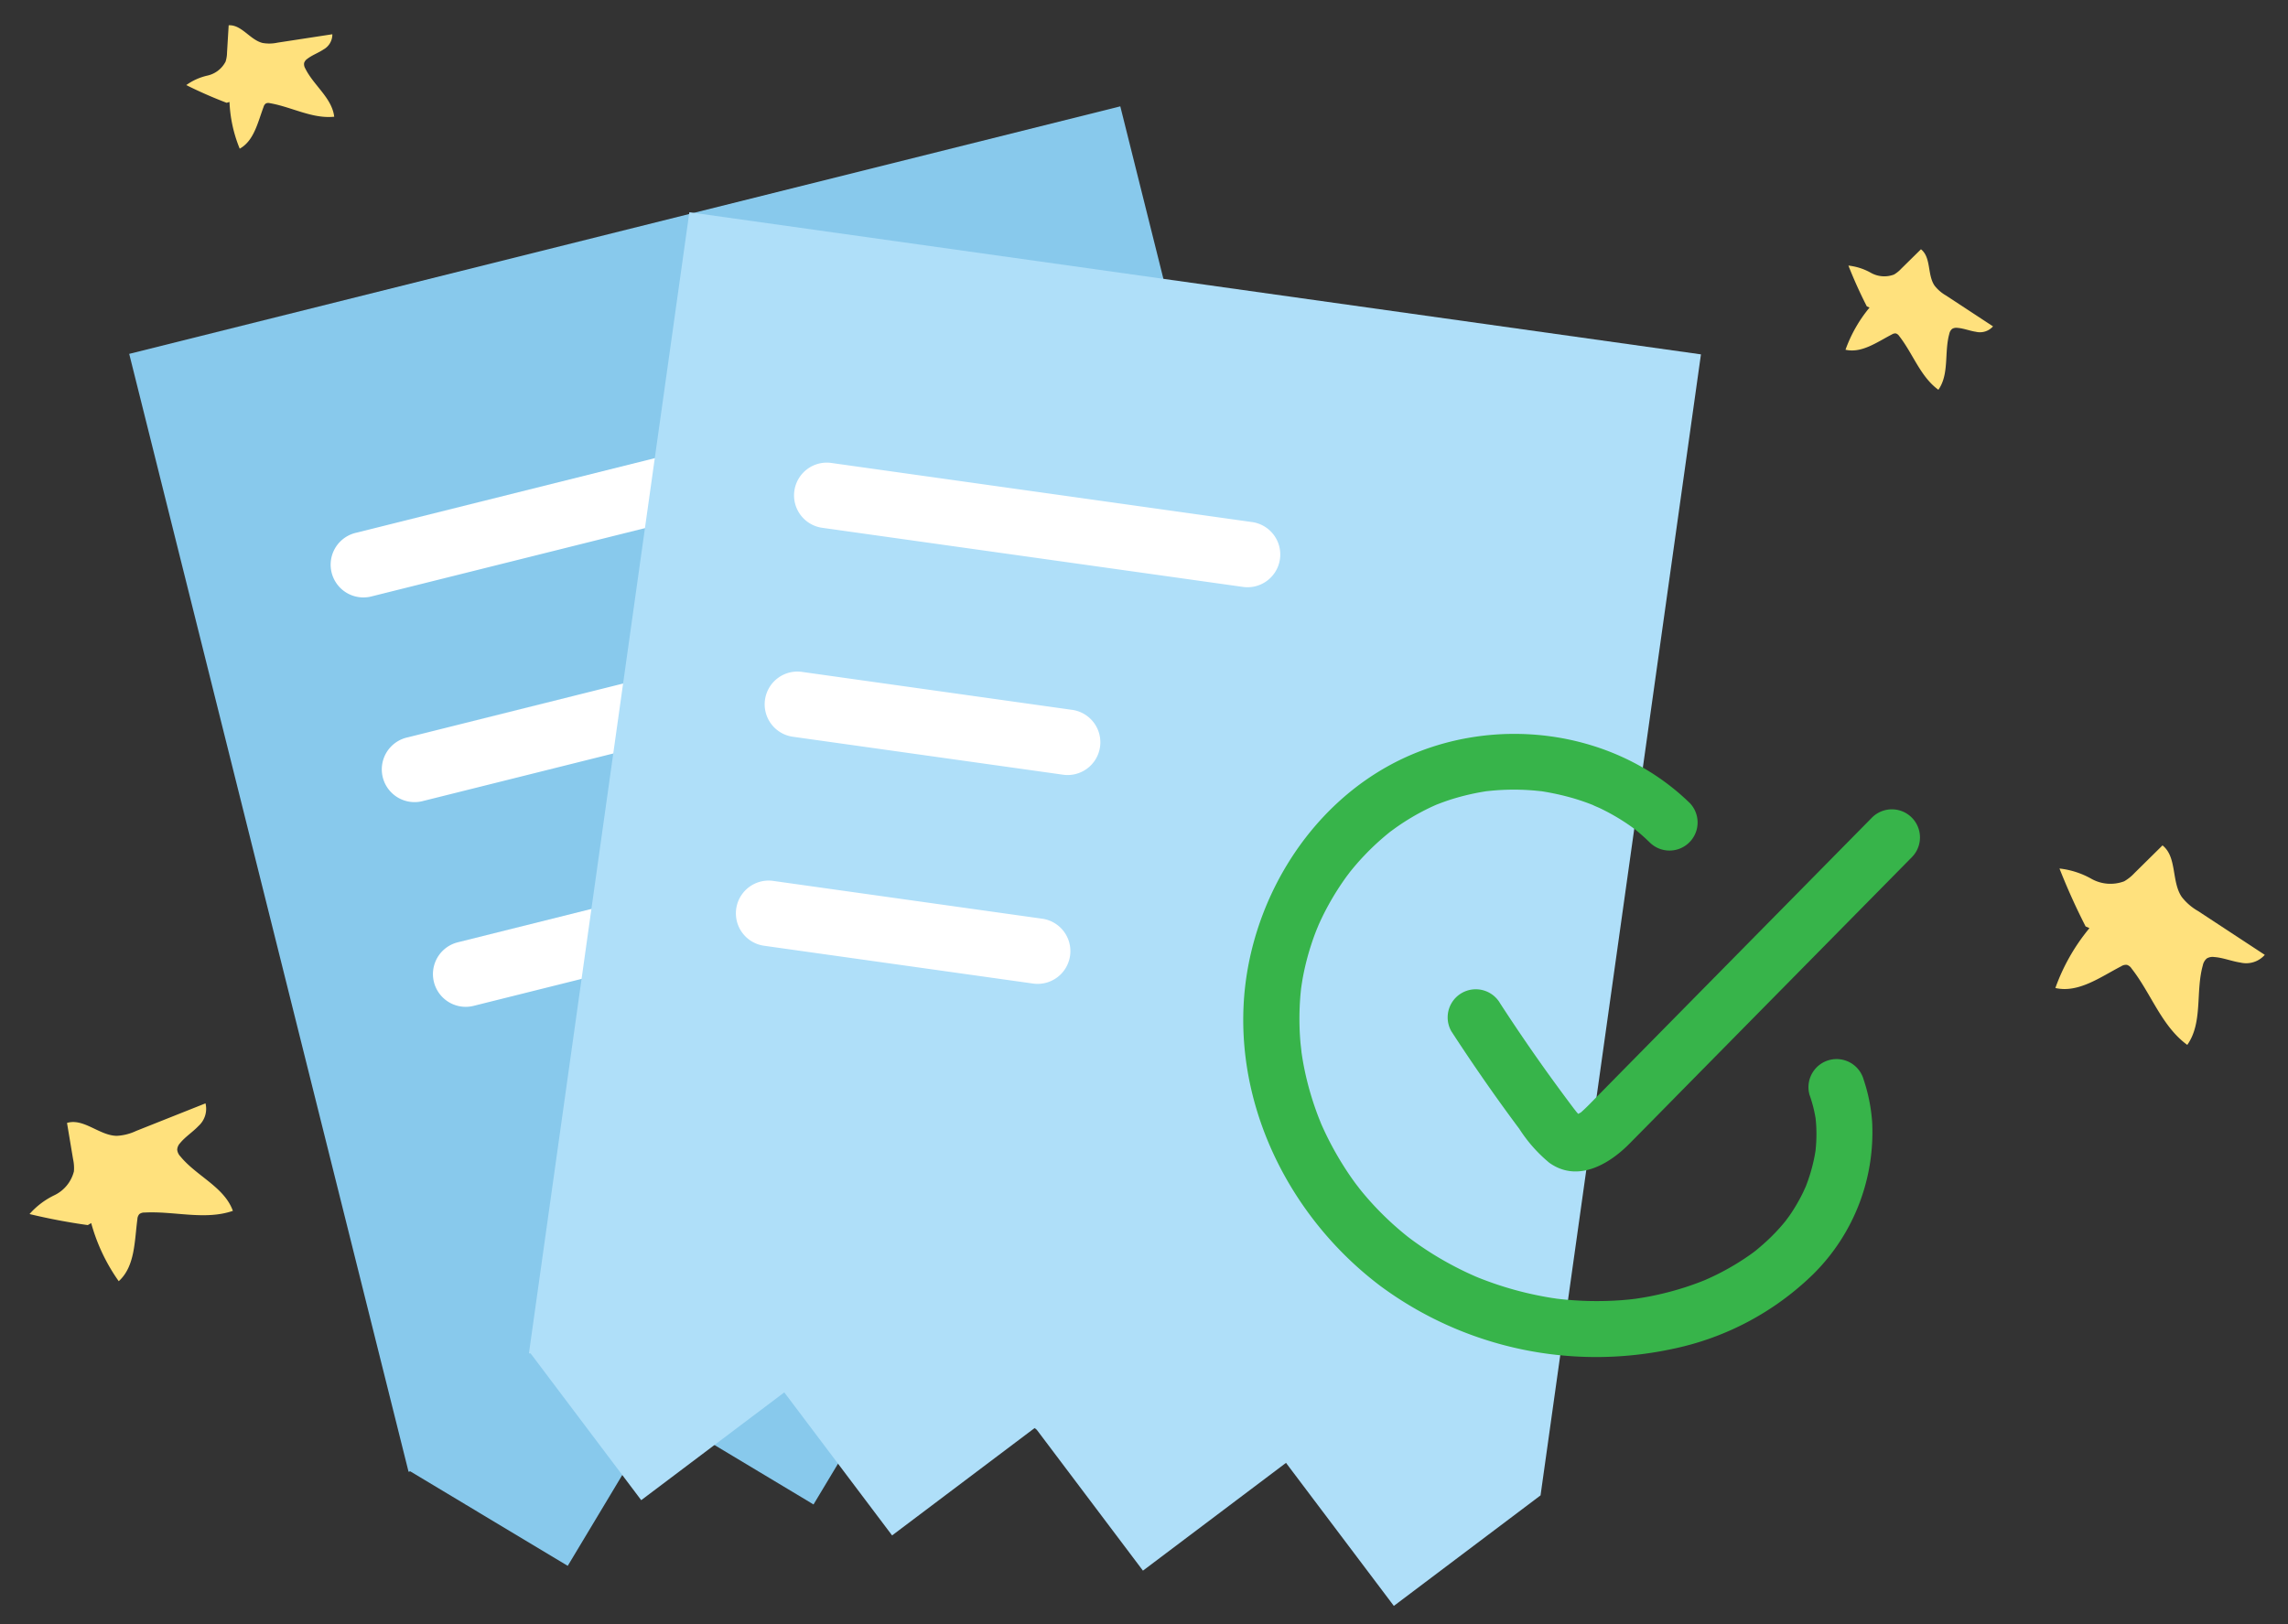 <svg xmlns="http://www.w3.org/2000/svg" width="211.849" height="150.411" viewBox="0 0 211.849 150.411">
  <rect x="0" y="0" width="211.849" height="150.411" fill="#333333" stroke="none"/>
  <g id="Group_4123" data-name="Group 4123" transform="translate(-387 -166.421)">
    <g id="Group_3032" data-name="Group 3032" transform="translate(398.965 176.272)">
      <g id="Group_3021" data-name="Group 3021">
        <g id="Group_3016" data-name="Group 3016">
          <path id="Path_2401" data-name="Path 2401" d="M2175.1,196.591l25.864,103.537.157-.039,14.583,8.753,8.536-14.221,14.221,8.536L2247,288.935l14.221,8.536,8.536-14.221,14.221,8.536,8.753-14.583-25.865-103.537Z" transform="translate(-2175.101 -173.667)" fill="#88c9ec"/>
        </g>
        <g id="Group_3020" data-name="Group 3020" transform="translate(18.652 24.396)">
          <g id="Group_3017" data-name="Group 3017">
            <path id="Path_2402" data-name="Path 2402" d="M2202.735,226.932a3.033,3.033,0,0,1-.733-5.976l60.125-15.019a3.033,3.033,0,1,1,1.469,5.885l-60.124,15.019A3.056,3.056,0,0,1,2202.735,226.932Z" transform="translate(-2199.704 -205.845)" fill="#fff"/>
          </g>
          <g id="Group_3018" data-name="Group 3018" transform="translate(4.736 24.207)">
            <path id="Path_2403" data-name="Path 2403" d="M2208.982,253.613a3.033,3.033,0,0,1-.733-5.976l39.114-9.771a3.033,3.033,0,0,1,1.471,5.885l-39.114,9.771A3.056,3.056,0,0,1,2208.982,253.613Z" transform="translate(-2205.951 -237.776)" fill="#fff"/>
          </g>
          <g id="Group_3019" data-name="Group 3019" transform="translate(9.472 43.167)">
            <path id="Path_2404" data-name="Path 2404" d="M2215.229,278.621a3.033,3.033,0,0,1-.733-5.976l39.114-9.771a3.033,3.033,0,0,1,1.471,5.885l-39.115,9.771A3.042,3.042,0,0,1,2215.229,278.621Z" transform="translate(-2212.198 -262.784)" fill="#fff"/>
          </g>
        </g>
      </g>
      <g id="Group_3022" data-name="Group 3022" transform="translate(51.863 9.806) rotate(8)">
        <path id="Path_2405" data-name="Path 2405" d="M0,0V106.719H.162l12.026,12.027,11.729-11.729,11.728,11.729,11.729-11.729L59.1,118.745l11.728-11.729L82.56,118.745l12.026-12.027V0Z" transform="translate(0 0)" fill="#afdff9"/>
      </g>
      <g id="Group_3027" data-name="Group 3027" transform="translate(103.148 58.119)">
        <g id="Group_3024" data-name="Group 3024" transform="translate(18.917 7.007)">
          <g id="Group_3023" data-name="Group 3023">
            <path id="Path_2406" data-name="Path 2406" d="M2335.663,256.461q2.024,3.116,4.18,6.142,1.039,1.456,2.109,2.89a13.534,13.534,0,0,0,2.763,3.123c2.583,1.855,5.487.193,7.4-1.739q2.34-2.364,4.669-4.738l12.28-12.461,9.215-9.35a2.6,2.6,0,1,0-3.68-3.68l-13.588,13.787-5.69,5.775-3.834,3.891-2.361,2.4c-.37.375-.733.76-1.116,1.122-.169.16-.341.32-.523.463.357-.279-.208.086-.328.168-.238.161.064-.036.12-.047-.307.06-.139.038.07.018-.12.011-.325-.085-.077,0,.035.012.529.143.252.029-.249-.1.042,0,.087.06-.093-.116-.213-.223-.315-.333-.02-.022-.268-.315-.084-.094.214.26-.23-.3-.27-.356q-1.159-1.539-2.283-3.1-2.329-3.241-4.5-6.59a2.6,2.6,0,0,0-4.494,2.627Z" transform="translate(-2335.298 -235.903)" fill="#37b44a"/>
          </g>
        </g>
        <g id="Group_3026" data-name="Group 3026" transform="translate(0)">
          <g id="Group_3025" data-name="Group 3025">
            <path id="Path_2407" data-name="Path 2407" d="M2343.894,230.159c-7.028-6.825-18.079-8.2-26.792-3.962-8.544,4.159-14.024,13.354-14.484,22.72-.5,10.169,4.653,19.968,12.681,26.018a33.6,33.6,0,0,0,26.923,5.839,26.246,26.246,0,0,0,13.168-6.974,18.492,18.492,0,0,0,5.426-14.055,15.8,15.8,0,0,0-.784-3.926,2.6,2.6,0,0,0-5.019,1.384,12.94,12.94,0,0,1,.442,1.542c.024.112.047.223.068.335.015.079.1.554.045.217-.053-.309.009.061.013.106.018.19.036.379.049.568a14.028,14.028,0,0,1,.009,1.6c-.014.267-.037.533-.063.8,0,.042-.059.419-.012.11.054-.352-.063.341-.062.335a15.929,15.929,0,0,1-.915,3.1c.193-.474-.107.215-.162.33-.118.243-.242.484-.373.721a16.139,16.139,0,0,1-.913,1.475c-.083.117-.506.667-.213.305-.169.209-.339.416-.515.618q-.564.648-1.189,1.241c-.388.369-.792.717-1.207,1.057-.024.02-.323.253-.1.08.246-.189-.138.1-.194.141q-.373.271-.756.524a23.264,23.264,0,0,1-2.912,1.641c-.209.1-.42.194-.632.289-.459.206-.112.048-.017.009-.143.058-.286.116-.43.172q-.755.293-1.527.541a28.042,28.042,0,0,1-3.145.81c-.5.1-1,.178-1.5.254-.3.046.126-.019.154-.021-.143.014-.288.034-.431.05q-.433.047-.866.081a31.036,31.036,0,0,1-6.29-.166c.471.059.046,0-.17-.031q-.376-.059-.751-.128-.8-.147-1.6-.335c-1.024-.242-2.037-.536-3.031-.879q-.721-.249-1.429-.531l-.3-.123c.484.191.121.051.021.008-.265-.118-.531-.236-.793-.359a31.052,31.052,0,0,1-2.781-1.483,29.939,29.939,0,0,1-2.525-1.7c-.062-.046-.424-.328-.169-.126.238.187-.046-.039-.079-.065-.2-.16-.393-.32-.586-.483q-.624-.526-1.216-1.086a28.131,28.131,0,0,1-2.218-2.356c-.175-.208-.343-.421-.515-.632.292.356-.146-.195-.227-.306q-.518-.7-.992-1.438a29.475,29.475,0,0,1-1.611-2.833q-.363-.729-.684-1.479c.2.467-.088-.231-.133-.348-.113-.289-.219-.58-.322-.873a28.443,28.443,0,0,1-.923-3.237q-.175-.793-.3-1.594c-.018-.114-.033-.23-.052-.343-.069-.406.041.412,0,0-.029-.308-.069-.614-.1-.921a25.819,25.819,0,0,1-.07-3.355q.035-.811.124-1.619c.023-.2.107-.686.023-.21.05-.279.089-.559.14-.837a24.079,24.079,0,0,1,.755-2.984q.227-.709.5-1.4c.069-.176.314-.738.1-.263.115-.258.23-.518.352-.774a25.118,25.118,0,0,1,1.491-2.695q.4-.627.834-1.229c.08-.11.525-.683.168-.235.176-.222.353-.442.534-.658a23.906,23.906,0,0,1,2.042-2.144q.543-.5,1.116-.97c.11-.089.219-.176.329-.264-.023.019-.347.255-.107.086s.453-.333.686-.493a21.587,21.587,0,0,1,2.634-1.559q.331-.166.669-.319l.29-.13c-.085.039-.489.194-.031.015.5-.195,1-.378,1.513-.536a22.309,22.309,0,0,1,3.021-.7c.515-.085-.363.033.157-.021.248-.026.5-.052.746-.072q.8-.063,1.606-.068.75-.005,1.5.042c.249.016.5.035.747.06l.32.033c.688.068-.345-.061.051,0a24.1,24.1,0,0,1,3.025.663q.716.212,1.416.473c.2.075.4.155.595.233-.565-.221.324.153.448.212a19.662,19.662,0,0,1,2.578,1.48c.205.14.407.285.607.431.392.285.052.041-.02-.018.083.068.166.134.248.2.413.34.809.7,1.192,1.071a2.6,2.6,0,0,0,3.68-3.68Z" transform="translate(-2302.584 -223.787)" fill="#37b44a"/>
          </g>
        </g>
      </g>
      <g id="Group_3031" data-name="Group 3031" transform="translate(62.063 32.613) rotate(8)">
        <g id="Group_3028" data-name="Group 3028">
          <path id="Path_2408" data-name="Path 2408" d="M42.26,6.065H3.033A3.033,3.033,0,1,1,3.033,0H42.26a3.033,3.033,0,1,1,0,6.065Z" fill="#fff"/>
        </g>
        <g id="Group_3029" data-name="Group 3029" transform="translate(0 19.542)">
          <path id="Path_2409" data-name="Path 2409" d="M28.184,6.065H3.033A3.033,3.033,0,1,1,3.033,0H28.184a3.033,3.033,0,1,1,0,6.065Z" fill="#fff"/>
        </g>
        <g id="Group_3030" data-name="Group 3030" transform="translate(0 39.083)">
          <path id="Path_2410" data-name="Path 2410" d="M28.184,6.065H3.033A3.032,3.032,0,1,1,3.033,0H28.184a3.032,3.032,0,1,1,0,6.065Z" transform="translate(0 0)" fill="#fff"/>
        </g>
      </g>
    </g>
    <path id="Path_2412" data-name="Path 2412" d="M4.589,9.919Q2.206,8.192,0,6.239a7.728,7.728,0,0,1,3.076-.492,3.6,3.6,0,0,0,2.8-1.174,4.089,4.089,0,0,0,.5-1.106L7.527,0c1.7.344,2.239,2.609,3.754,3.445a5.134,5.134,0,0,0,1.944.478l7.342.811a2.294,2.294,0,0,1-1.68,1.659c-.787.264-1.637.323-2.4.646a1.056,1.056,0,0,0-.549.423,1.123,1.123,0,0,0-.039.748c.493,2.48,2.421,4.71,2.06,7.212-2.9-.459-5.144-2.727-7.809-3.962a.811.811,0,0,0-.538-.106.817.817,0,0,0-.407.354c-1.278,1.783-2.394,4.027-4.52,4.565A18.36,18.36,0,0,1,4.98,9.9" transform="matrix(0.891, 0.454, -0.454, 0.891, 580.523, 241.303)" fill="#ffe17d"/>
    <path id="Path_2414" data-name="Path 2414" d="M3.232,6.986Q1.554,5.77,0,4.395a5.442,5.442,0,0,1,2.166-.347,2.533,2.533,0,0,0,1.971-.827,2.88,2.88,0,0,0,.349-.779L5.3,0C6.5.242,6.878,1.837,7.946,2.426a3.619,3.619,0,0,0,1.37.337l5.171.571A1.616,1.616,0,0,1,13.3,4.5c-.554.186-1.153.228-1.691.455a.742.742,0,0,0-.387.3.791.791,0,0,0-.028.527c.347,1.747,1.705,3.317,1.451,5.08-2.043-.324-3.623-1.921-5.5-2.79A.571.571,0,0,0,6.77,8a.575.575,0,0,0-.286.25C5.583,9.5,4.8,11.084,3.3,11.463a12.93,12.93,0,0,1,.209-4.489" transform="matrix(0.891, 0.454, -0.454, 0.891, 560.142, 187.102)" fill="#ffe17d"/>
    <path id="Path_2413" data-name="Path 2413" d="M4.283,9.259Q2.06,7.647,0,5.824a7.212,7.212,0,0,1,2.871-.459,3.36,3.36,0,0,0,2.612-1.1,3.818,3.818,0,0,0,.462-1.032L7.027,0c1.584.321,2.09,2.435,3.5,3.216a4.792,4.792,0,0,0,1.815.446L19.2,4.42a2.142,2.142,0,0,1-1.569,1.549c-.734.247-1.528.3-2.242.6a.986.986,0,0,0-.512.4,1.049,1.049,0,0,0-.037.7c.46,2.315,2.26,4.4,1.923,6.733-2.708-.429-4.8-2.545-7.29-3.7a.757.757,0,0,0-.5-.1.762.762,0,0,0-.379.331C7.4,12.6,6.358,14.69,4.373,15.193a17.138,17.138,0,0,1,.276-5.95" transform="translate(387 273.723) rotate(-28)" fill="#ffe17d"/>
    <path id="Path_2415" data-name="Path 2415" d="M3.186,6.886Q1.532,5.688,0,4.332A5.365,5.365,0,0,1,2.135,3.99a2.5,2.5,0,0,0,1.943-.815,2.846,2.846,0,0,0,.344-.768L5.226,0C6.4.239,6.78,1.811,7.832,2.392a3.562,3.562,0,0,0,1.35.332l5.1.563a1.593,1.593,0,0,1-1.166,1.152c-.546.184-1.137.225-1.667.449a.733.733,0,0,0-.381.294.779.779,0,0,0-.027.519c.342,1.722,1.681,3.27,1.43,5.007-2.014-.319-3.571-1.893-5.421-2.75a.562.562,0,0,0-.374-.073.565.565,0,0,0-.282.246c-.888,1.238-1.662,2.8-3.139,3.17a12.744,12.744,0,0,1,.206-4.425" transform="matrix(0.966, -0.259, 0.259, 0.966, 403.125, 170.117)" fill="#ffe17d"/>
  </g>
</svg>

